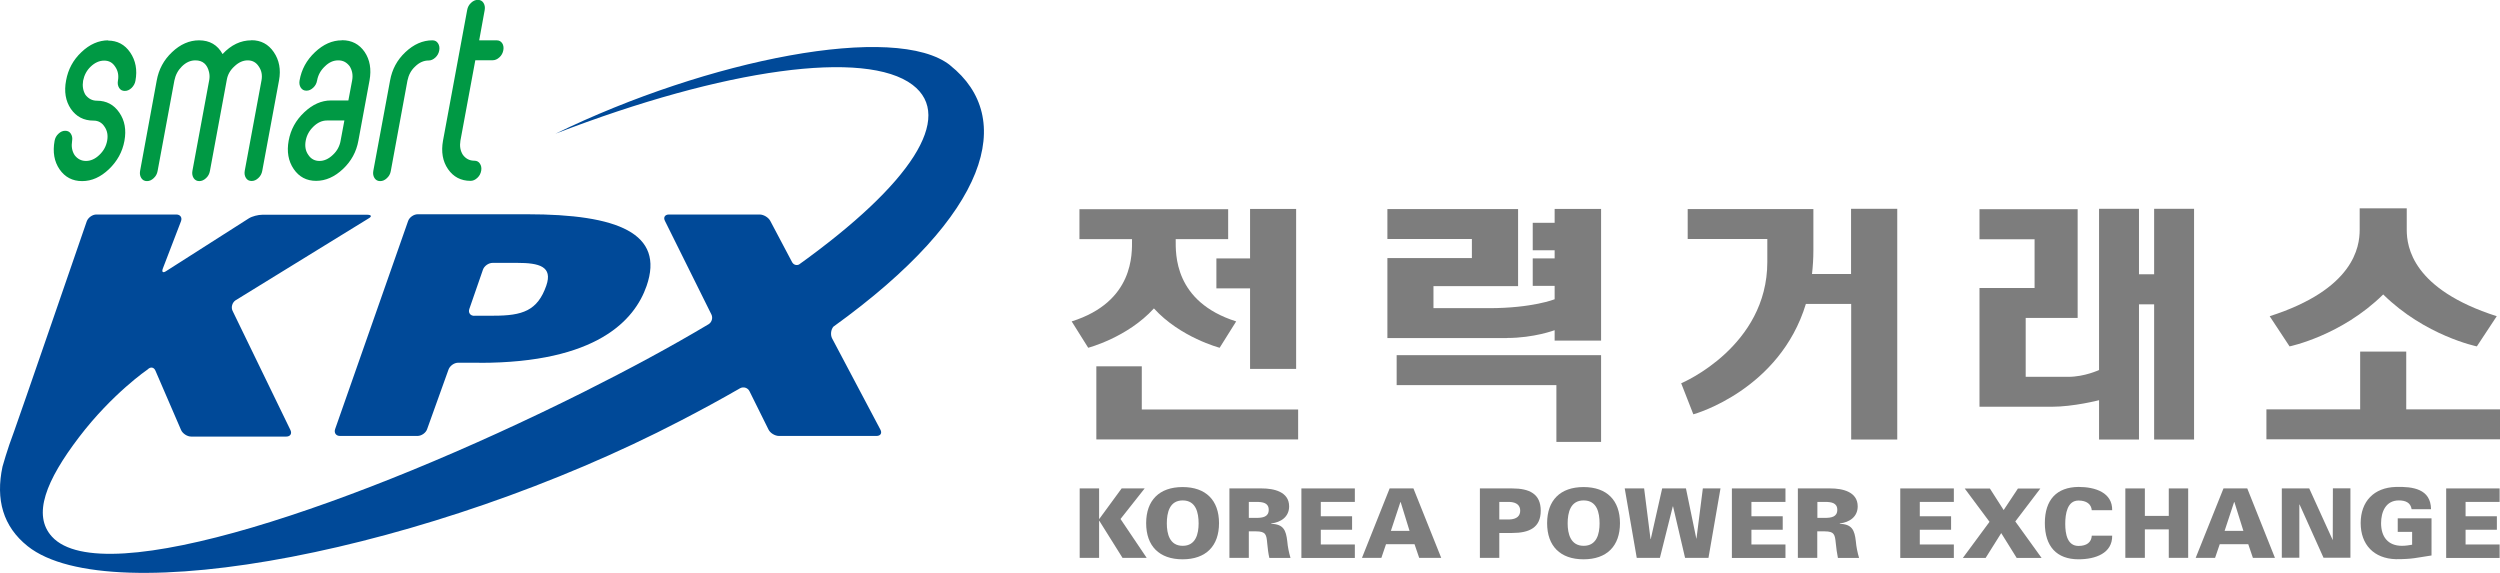 <svg width="192" height="44" viewBox="0 0 192 44" fill="none" xmlns="http://www.w3.org/2000/svg">
<g clip-path="url(#clip0_91_432)">
<path d="M142.161 16.037V21.044H139.162C139.229 20.465 139.268 19.857 139.268 19.22V16.056H129.615V18.355H135.73V20.123C135.73 26.593 129.25 29.386 129.115 29.434C129.202 29.643 129.98 31.657 130.048 31.819C130.211 31.781 136.691 29.918 138.691 23.343H142.171V33.757H145.709V16.037H142.171H142.161Z" fill="#7D7D7D"/>
<path d="M157.563 31.239C159.265 31.239 161.207 30.735 161.207 30.735V33.757H164.274V23.372H165.437V33.757H168.504V16.037H165.437V21.063H164.274V16.037H161.207V28.417C161.207 28.417 160.091 28.94 158.851 28.94H155.573V24.417H159.563V16.066H152.025V18.374H156.256V22.118H152.025V31.239H157.553H157.563Z" fill="#7D7D7D"/>
<path d="M115.733 25.957C117.819 25.957 119.396 25.358 119.396 25.358V26.156H122.963V16.047H119.396V17.111C117.704 17.111 117.954 17.111 117.714 17.111V19.22C117.964 19.22 117.714 19.22 119.396 19.22V19.847H117.714V21.957H119.396V22.983C119.396 22.983 117.694 23.667 114.349 23.667H110.09V21.976H116.589V16.056H106.552V18.356H113.041V19.819H106.552V25.966C106.552 25.966 113.637 25.966 115.733 25.966V25.957Z" fill="#7D7D7D"/>
<path d="M122.963 27.277H107.263V29.577H119.531V33.938H122.963V27.277Z" fill="#7D7D7D"/>
<path d="M93.419 22.147H96.005V28.332H99.543V16.047H96.005V19.847H93.419V22.156V22.147Z" fill="#7D7D7D"/>
<path d="M87.689 31.449V28.133H84.199V33.748H99.697V31.449H87.689Z" fill="#7D7D7D"/>
<path d="M88.621 23.686C90.65 25.919 93.669 26.708 93.669 26.708L94.938 24.684C90.141 23.164 90.294 19.468 90.294 18.413V18.366H94.323V16.066H82.901V18.366H86.939V18.413C86.939 19.477 87.103 23.173 82.305 24.684L83.574 26.708C83.574 26.708 86.593 25.919 88.621 23.686Z" fill="#7D7D7D"/>
<path d="M184.799 27.002H181.261V31.439H174.061V33.738H192V31.439H184.799V27.002Z" fill="#7D7D7D"/>
<path d="M184.838 16V17.653C184.838 18.964 185.28 22.214 191.75 24.285L190.222 26.603C190.222 26.603 186.241 25.786 183.03 22.613C179.819 25.786 175.839 26.603 175.839 26.603L174.311 24.285C180.781 22.214 181.223 18.964 181.223 17.653V16H184.838Z" fill="#7D7D7D"/>
<path d="M36.831 27.866C45.83 27.866 48.743 24.588 49.656 21.966C51.06 17.928 47.464 16.455 40.484 16.455H32.082C31.774 16.455 31.438 16.693 31.341 16.978L25.736 32.959C25.64 33.244 25.804 33.481 26.111 33.481H32.062C32.37 33.481 32.707 33.244 32.803 32.959L34.447 28.379C34.553 28.094 34.879 27.857 35.187 27.857H36.841L36.831 27.866ZM36.427 24.256C36.12 24.256 35.947 24.018 36.043 23.733L37.09 20.712C37.187 20.427 37.523 20.189 37.831 20.189H39.725C41.417 20.189 42.465 20.465 41.955 21.938C41.282 23.866 40.129 24.246 37.917 24.246H36.427V24.256Z" fill="#004998"/>
<path d="M72.989 5.025C68.817 1.7 54.376 4.56 42.657 10.27C55.694 5.234 66.49 3.79 70.085 6.517C73.325 8.978 69.98 14.127 61.366 20.313C61.173 20.408 60.943 20.341 60.827 20.123L59.154 16.959C59.01 16.693 58.645 16.474 58.337 16.474H51.377C51.069 16.474 50.925 16.693 51.069 16.968L54.636 24.151C54.761 24.408 54.674 24.731 54.434 24.892C51.55 26.612 48.348 28.341 44.801 30.118C27.486 38.773 7.893 45.481 3.99 41.215C2.471 39.553 3.528 36.911 6.076 33.567C8.624 30.222 11.344 28.37 11.344 28.37C11.556 28.151 11.825 28.189 11.94 28.474L13.902 33.016C14.017 33.291 14.373 33.529 14.68 33.529H21.987C22.295 33.529 22.439 33.301 22.304 33.025L17.863 23.876C17.728 23.6 17.834 23.239 18.084 23.068L28.303 16.778C28.573 16.626 28.534 16.503 28.226 16.493H20.141C19.834 16.493 19.372 16.607 19.112 16.769L12.767 20.816C12.517 20.987 12.402 20.902 12.508 20.617L13.902 16.987C14.007 16.702 13.844 16.474 13.536 16.474H7.403C7.095 16.474 6.768 16.712 6.662 16.997C6.662 16.997 1.269 32.655 1.086 33.12C0.548 34.536 0.192 35.838 0.192 35.838C-0.346 38.365 0.231 40.436 2.125 41.947C8.479 47.011 33.091 42.279 52.261 32.313C53.876 31.477 55.395 30.65 56.828 29.823C57.097 29.671 57.424 29.776 57.559 30.042L59.02 32.987C59.154 33.263 59.52 33.481 59.827 33.481H67.317C67.624 33.481 67.759 33.263 67.615 32.997L63.904 25.985C63.769 25.719 63.808 25.329 64 25.092C76.065 16.408 78.007 9.035 72.979 5.025H72.989Z" fill="#004998"/>
<path d="M86.141 37.511H87.91L86.055 39.858L88.064 42.842H86.208L84.43 40.001H84.411V42.842H82.92V37.511H84.411V39.849H84.43L86.141 37.511Z" fill="#7D7D7D"/>
<path d="M92.054 40.199C92.054 40.988 91.842 41.919 90.833 41.919C89.823 41.919 89.612 40.988 89.612 40.199C89.612 39.363 89.823 38.432 90.833 38.432C91.842 38.432 92.054 39.363 92.054 40.199ZM90.823 42.955C92.611 42.955 93.621 41.938 93.621 40.18C93.621 38.423 92.611 37.406 90.823 37.406C89.035 37.406 88.025 38.423 88.025 40.18C88.025 41.938 89.035 42.955 90.823 42.955Z" fill="#7D7D7D"/>
<path d="M95.909 39.773V38.547H96.496C96.976 38.547 97.438 38.614 97.438 39.155C97.438 39.697 96.976 39.773 96.496 39.773H95.909ZM95.909 40.808H96.467C97.226 40.808 97.265 41.074 97.322 41.721C97.361 42.1 97.399 42.481 97.486 42.851H99.111C98.986 42.424 98.899 42.005 98.861 41.559C98.764 40.732 98.582 40.257 97.63 40.229V40.2C98.38 40.115 99.005 39.687 99.005 38.889C99.005 37.758 97.822 37.511 96.909 37.511H94.419V42.842H95.909V40.799V40.808Z" fill="#7D7D7D"/>
<path d="M99.947 42.842V37.511H104.052V38.547H101.437V39.649H103.84V40.685H101.437V41.816H104.052V42.851H99.947V42.842Z" fill="#7D7D7D"/>
<path d="M106.82 40.77L107.551 38.557H107.57L108.253 40.77H106.811H106.82ZM106.09 42.842L106.445 41.797H108.637L108.993 42.842H110.685L108.551 37.511H106.724L104.6 42.842H106.09Z" fill="#7D7D7D"/>
<path d="M115.146 39.906V38.547H115.916C116.502 38.566 116.752 38.832 116.752 39.222C116.752 39.611 116.502 39.877 115.916 39.896H115.146V39.906ZM115.146 42.842V40.932H116.137C117.463 40.932 118.329 40.514 118.329 39.222C118.329 37.929 117.463 37.511 116.137 37.511H113.656V42.842H115.146Z" fill="#7D7D7D"/>
<path d="M122.847 40.199C122.847 40.988 122.636 41.919 121.626 41.919C120.617 41.919 120.396 40.988 120.396 40.199C120.396 39.363 120.607 38.432 121.626 38.432C122.645 38.432 122.847 39.363 122.847 40.199ZM121.617 42.955C123.405 42.955 124.414 41.938 124.414 40.18C124.414 38.423 123.405 37.406 121.617 37.406C119.828 37.406 118.819 38.423 118.819 40.18C118.819 41.938 119.828 42.955 121.617 42.955Z" fill="#7D7D7D"/>
<path d="M125.702 42.842L124.779 37.511H126.269L126.76 41.398H126.779L127.654 37.511H129.481L130.278 41.369H130.288L130.778 37.511H132.134L131.211 42.842H129.413L128.49 38.889H128.471L127.481 42.842H125.693H125.702Z" fill="#7D7D7D"/>
<path d="M133.009 42.842V37.511H137.124V38.547H134.509V39.649H136.913V40.685H134.509V41.816H137.124V42.851H133.009V42.842Z" fill="#7D7D7D"/>
<path d="M139.575 39.773V38.547H140.162C140.643 38.547 141.104 38.614 141.104 39.155C141.104 39.697 140.643 39.773 140.162 39.773H139.575ZM139.575 40.808H140.133C140.893 40.808 140.921 41.074 140.989 41.721C141.027 42.1 141.075 42.481 141.152 42.851H142.777C142.652 42.424 142.565 42.005 142.527 41.559C142.431 40.732 142.248 40.257 141.296 40.229V40.2C142.046 40.115 142.671 39.687 142.671 38.889C142.671 37.758 141.489 37.511 140.575 37.511H138.076V42.842H139.566V40.799L139.575 40.808Z" fill="#7D7D7D"/>
<path d="M145.94 42.842V37.511H150.055V38.547H147.44V39.649H149.843V40.685H147.44V41.816H150.055V42.851H145.94V42.842Z" fill="#7D7D7D"/>
<path d="M153.689 40.949L152.497 42.849H150.747L152.795 40.075L150.891 37.519H152.824L153.881 39.172L154.977 37.519H156.698L154.775 40.047L156.794 42.849H154.881L153.699 40.949H153.689Z" fill="#7D7D7D"/>
<path d="M160.649 39.192C160.611 38.717 160.245 38.441 159.63 38.441C158.774 38.441 158.611 39.439 158.611 40.237C158.611 41.035 158.784 41.928 159.63 41.928C160.255 41.928 160.62 41.653 160.649 41.14H162.216C162.235 42.489 160.938 42.954 159.63 42.954C157.948 42.954 157.044 41.957 157.044 40.171C157.044 38.384 157.948 37.415 159.63 37.396C160.938 37.396 162.235 37.843 162.216 39.182H160.649V39.192Z" fill="#7D7D7D"/>
<path d="M163.226 42.842V37.511H164.725V39.621H166.562V37.511H168.052V42.842H166.562V40.656H164.725V42.842H163.226Z" fill="#7D7D7D"/>
<path d="M170.85 40.77L171.58 38.557H171.6L172.292 40.77H170.85ZM170.119 42.842L170.475 41.797H172.667L173.022 42.842H174.715L172.59 37.511H170.763L168.629 42.842H170.119Z" fill="#7D7D7D"/>
<path d="M175.253 37.511H177.349L179.156 41.483V41.464L179.166 37.502H180.512V42.832H178.445L176.608 38.746H176.589V42.832H175.243V37.502L175.253 37.511Z" fill="#7D7D7D"/>
<path d="M185.242 40.846H184.146V39.81H186.741V42.66C185.53 42.841 185.299 42.945 184.001 42.945C182.319 42.898 181.3 41.834 181.3 40.171C181.3 38.508 182.319 37.444 184.001 37.397C185.309 37.359 186.684 37.549 186.703 39.107H185.213C185.136 38.594 184.732 38.432 184.232 38.432C183.223 38.432 182.867 39.316 182.867 40.18C182.867 41.226 183.396 41.919 184.472 41.919C184.751 41.919 185.03 41.872 185.251 41.834V40.855L185.242 40.846Z" fill="#7D7D7D"/>
<path d="M187.866 42.842V37.511H191.971V38.547H189.356V39.649H191.76V40.685H189.356V41.816H191.971V42.851H187.866V42.842Z" fill="#7D7D7D"/>
<path d="M38.571 3.325C38.475 3.173 38.331 3.097 38.138 3.097H36.802L37.225 0.769C37.263 0.551 37.225 0.37 37.129 0.218C37.033 0.066 36.888 -0.01 36.696 -0.01C36.504 -0.01 36.34 0.066 36.177 0.218C36.014 0.37 35.917 0.551 35.879 0.769L34.023 10.803C33.87 11.658 33.995 12.389 34.408 12.988C34.821 13.586 35.398 13.89 36.139 13.89C36.321 13.89 36.494 13.815 36.658 13.662C36.821 13.51 36.917 13.33 36.956 13.111C36.994 12.902 36.956 12.712 36.859 12.57C36.763 12.418 36.619 12.342 36.427 12.342C36.062 12.342 35.773 12.19 35.552 11.895C35.35 11.582 35.292 11.221 35.36 10.803L36.504 4.627H37.84C38.023 4.627 38.196 4.551 38.359 4.399C38.523 4.247 38.619 4.066 38.657 3.848C38.696 3.639 38.657 3.449 38.561 3.306L38.571 3.325ZM33.206 3.097C32.466 3.097 31.774 3.401 31.13 4.009C30.495 4.608 30.111 5.33 29.957 6.185L28.669 13.13C28.63 13.349 28.669 13.529 28.765 13.681C28.87 13.834 29.005 13.909 29.197 13.909C29.39 13.909 29.553 13.834 29.716 13.681C29.88 13.529 29.976 13.349 30.014 13.13L31.293 6.185C31.38 5.757 31.572 5.396 31.88 5.111C32.197 4.798 32.543 4.646 32.918 4.646C33.1 4.646 33.273 4.57 33.437 4.418C33.6 4.266 33.697 4.085 33.735 3.867C33.773 3.658 33.735 3.468 33.639 3.325C33.543 3.173 33.398 3.097 33.206 3.097ZM26.159 10.812C26.082 11.23 25.89 11.591 25.563 11.895C25.236 12.209 24.89 12.361 24.535 12.361C24.179 12.361 23.881 12.209 23.679 11.895C23.467 11.601 23.4 11.24 23.477 10.812C23.554 10.384 23.756 10.024 24.083 9.71C24.4 9.406 24.746 9.254 25.111 9.254H26.448L26.159 10.803V10.812ZM26.255 3.097C25.515 3.097 24.832 3.401 24.188 4.009C23.544 4.617 23.15 5.339 23.006 6.185C22.967 6.404 23.006 6.584 23.102 6.736C23.208 6.888 23.342 6.964 23.535 6.964C23.727 6.964 23.89 6.888 24.054 6.736C24.217 6.584 24.313 6.404 24.352 6.185C24.429 5.757 24.631 5.396 24.957 5.092C25.265 4.788 25.602 4.636 25.977 4.636C26.352 4.636 26.621 4.788 26.851 5.083C27.053 5.406 27.121 5.767 27.044 6.176L26.755 7.715H25.419C24.688 7.715 24.006 8.019 23.362 8.627C22.717 9.235 22.323 9.957 22.169 10.803C22.016 11.639 22.141 12.37 22.554 12.978C22.967 13.586 23.544 13.89 24.275 13.89C25.006 13.89 25.698 13.586 26.342 12.978C26.976 12.38 27.371 11.658 27.524 10.803L28.38 6.176C28.534 5.32 28.409 4.589 28.005 3.99C27.592 3.392 27.015 3.088 26.275 3.088L26.255 3.097ZM19.305 3.097C18.487 3.097 17.747 3.449 17.093 4.152C16.709 3.449 16.103 3.097 15.286 3.097C14.546 3.097 13.844 3.401 13.209 4.009C12.575 4.608 12.19 5.33 12.036 6.185L10.758 13.13C10.719 13.349 10.758 13.529 10.854 13.681C10.96 13.834 11.094 13.909 11.287 13.909C11.479 13.909 11.642 13.834 11.806 13.681C11.969 13.529 12.065 13.349 12.104 13.13L13.392 6.185C13.478 5.757 13.671 5.396 13.969 5.102C14.286 4.788 14.632 4.636 15.007 4.636C15.565 4.636 15.92 4.94 16.055 5.539C16.103 5.748 16.103 5.938 16.074 6.119L14.776 13.13C14.738 13.339 14.776 13.529 14.873 13.681C14.978 13.834 15.122 13.909 15.305 13.909C15.488 13.909 15.661 13.834 15.824 13.681C15.988 13.529 16.084 13.349 16.122 13.13L17.42 6.119C17.488 5.729 17.68 5.387 18.007 5.092C18.324 4.788 18.67 4.636 19.026 4.636C19.381 4.636 19.67 4.788 19.872 5.102C20.083 5.406 20.16 5.757 20.083 6.176L18.795 13.121C18.756 13.339 18.795 13.52 18.891 13.672C18.987 13.824 19.131 13.9 19.324 13.9C19.516 13.9 19.679 13.824 19.843 13.672C20.006 13.52 20.102 13.339 20.141 13.121L21.429 6.176C21.583 5.349 21.448 4.617 21.025 4C20.612 3.392 20.035 3.088 19.314 3.088L19.305 3.097ZM8.325 3.097C7.575 3.097 6.883 3.401 6.249 4.009C5.614 4.608 5.23 5.33 5.076 6.176C4.912 7.031 5.037 7.762 5.441 8.361C5.855 8.959 6.431 9.263 7.181 9.263C7.547 9.263 7.825 9.415 8.027 9.729C8.239 10.033 8.306 10.394 8.229 10.812C8.152 11.23 7.95 11.601 7.624 11.905C7.306 12.209 6.96 12.361 6.604 12.361C6.249 12.361 5.951 12.209 5.73 11.914C5.528 11.601 5.47 11.24 5.537 10.822C5.576 10.603 5.537 10.422 5.441 10.271C5.345 10.118 5.201 10.043 5.009 10.043C4.816 10.043 4.653 10.118 4.489 10.271C4.326 10.422 4.23 10.603 4.191 10.822C4.038 11.677 4.163 12.408 4.576 13.007C4.989 13.605 5.566 13.909 6.306 13.909C7.047 13.909 7.72 13.605 8.364 12.997C8.998 12.389 9.402 11.667 9.556 10.822C9.71 9.976 9.585 9.254 9.162 8.646C8.748 8.038 8.172 7.734 7.441 7.734C7.085 7.734 6.797 7.582 6.566 7.287C6.374 6.974 6.316 6.603 6.383 6.195C6.47 5.767 6.662 5.406 6.96 5.121C7.277 4.817 7.624 4.655 7.998 4.655C8.373 4.655 8.643 4.807 8.845 5.121C9.056 5.425 9.133 5.786 9.056 6.204C9.018 6.423 9.056 6.603 9.152 6.755C9.248 6.907 9.393 6.983 9.585 6.983C9.777 6.983 9.941 6.907 10.104 6.755C10.258 6.603 10.364 6.423 10.402 6.204C10.556 5.377 10.421 4.646 9.998 4.028C9.585 3.42 9.008 3.116 8.287 3.116L8.325 3.097Z" fill="#009944"/>
</g>
<defs>
<clipPath id="clip0_91_432">
<rect width="192" height="44" fill="white"/>
</clipPath>
</defs>
</svg>
